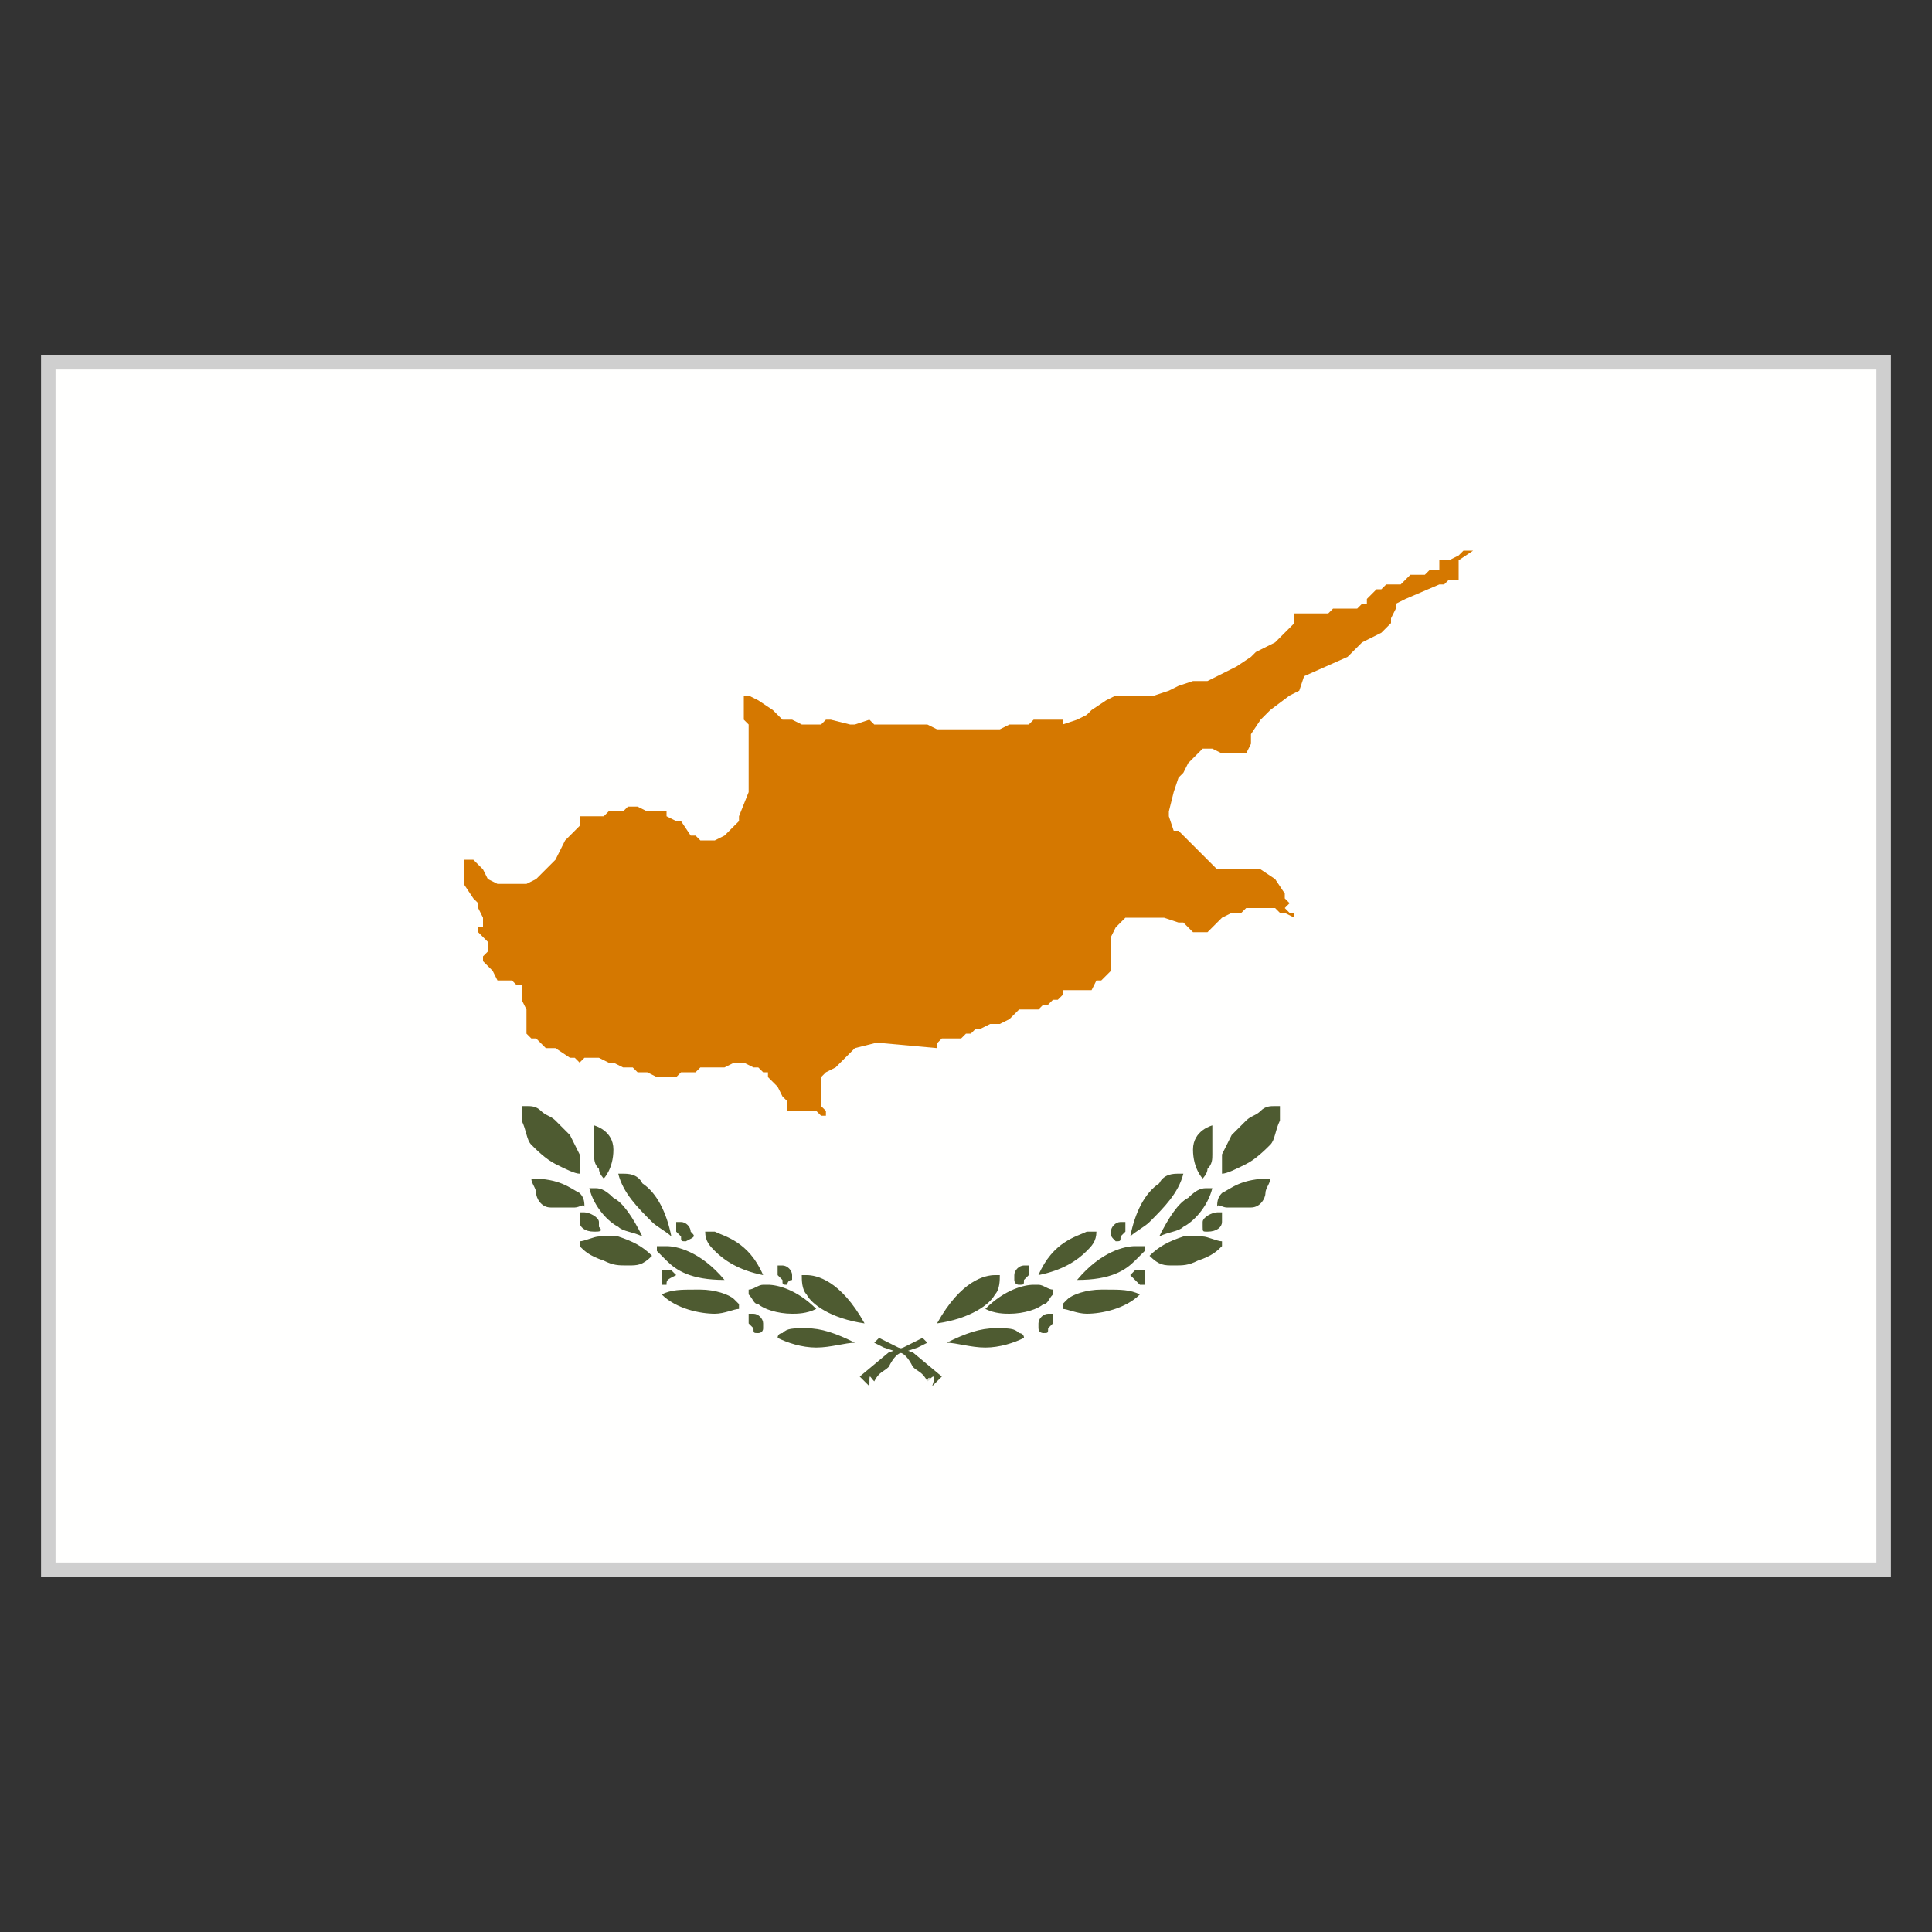 <?xml version="1.0" encoding="utf-8" ?>
<!-- Generator: Adobe Illustrator 27.2.0, SVG Export Plug-In . SVG Version: 6.00 Build 0)  -->
<svg
  version="1.2"
  baseProfile="tiny"
  id="Layer_1"
  xmlns="http://www.w3.org/2000/svg"
  xmlns:xlink="http://www.w3.org/1999/xlink"
  width="40px"
  height="40px"
  viewBox="0 0 40 40"
  overflow="visible"
  xml:space="preserve"
>
<rect x="0" y="0" width="40" height="40" fill="#333333" stroke="none"/>
<path
    fill-rule="evenodd"
    fill="#FFFFFE"
    stroke="#CFCFCF"
    stroke-width="0.3"
    stroke-miterlimit="10"
    d="M1,32.5h38v-25H1V32.5z"
  />
<path
    id="branch"
    fill="#4E5B31"
    d="M19.2,28.6L19.2,28.6L19.2,28.6C19.2,28.6,19.2,28.5,19.2,28.6c-0.1-0.2-0.2-0.2-0.3-0.3
	c-0.1-0.2-0.2-0.3-0.3-0.3l0,0l-0.3-0.1l-0.2-0.1l0.1-0.1l0.4,0.2l0.3,0.1l0.6,0.5l0,0c0,0-0.1,0.1-0.2,0.2
	C19.4,28.4,19.3,28.5,19.2,28.6C19.3,28.5,19.2,28.5,19.2,28.6L19.2,28.6 M16.9,27.9c-0.3,0-0.6-0.1-0.8-0.2l0,0l0,0
	c0-0.1,0.1-0.1,0.1-0.1c0.1-0.1,0.2-0.1,0.5-0.1l0,0c0.3,0,0.6,0.1,1,0.3C17.5,27.8,17.2,27.9,16.9,27.9L16.9,27.9L16.9,27.9z
	 M15.7,27.6c-0.1,0-0.1,0-0.1-0.1l-0.1-0.1c0-0.1,0-0.1,0-0.2c0,0,0,0,0.1,0l0,0c0.1,0,0.2,0.1,0.2,0.2v0.1
	C15.8,27.6,15.7,27.6,15.7,27.6L15.7,27.6z M17.9,27.4c-0.7-0.1-1.1-0.4-1.2-0.6c-0.1-0.1-0.1-0.3-0.1-0.4l0,0l0,0h0.1
	C16.9,26.4,17.4,26.5,17.9,27.4L17.9,27.4L17.9,27.4L17.9,27.4z M16.4,27.2c-0.3,0-0.6-0.1-0.7-0.2c-0.1,0-0.1-0.1-0.2-0.2v-0.1
	c0.1,0,0.2-0.1,0.3-0.1c0,0,0,0,0.1,0c0.2,0,0.6,0.1,1,0.5l0,0l0,0C16.7,27.2,16.5,27.2,16.4,27.2L16.4,27.2z M14.8,27.2
	c-0.3,0-0.8-0.1-1.1-0.4l0,0l0,0c0.2-0.1,0.4-0.1,0.7-0.1c0,0,0,0,0.1,0c0.3,0,0.6,0.1,0.7,0.2l0.1,0.1v0.1
	C15.2,27.1,15,27.2,14.8,27.2L14.8,27.2L14.8,27.2z M13.8,26.6h-0.1v-0.1c0-0.1,0-0.1,0-0.2l0,0c0,0,0,0,0.1,0l0,0h0.1l0.1,0.1
	C13.8,26.5,13.8,26.5,13.8,26.6L13.8,26.6L13.8,26.6z M16.3,26.6c-0.1,0-0.1,0-0.1-0.1l-0.1-0.1c0-0.1,0-0.1,0-0.2c0,0,0,0,0.1,0
	l0,0c0.1,0,0.2,0.1,0.2,0.2v0.1C16.3,26.5,16.3,26.6,16.3,26.6L16.3,26.6z M15,26.5c-0.7,0-1-0.2-1.2-0.4c-0.1-0.1-0.1-0.1-0.2-0.2
	v-0.1l0,0c0.1,0,0.1,0,0.2,0l0,0C14,25.8,14.5,25.9,15,26.5L15,26.5L15,26.5z M15.8,26.4c-0.5-0.1-0.8-0.3-1-0.5
	c-0.1-0.1-0.2-0.2-0.2-0.4c0.1,0,0.1,0,0.2,0l0,0l0,0C15,25.6,15.5,25.7,15.8,26.4L15.8,26.4L15.8,26.4z M13,26.2
	c-0.2,0-0.3,0-0.5-0.1c-0.3-0.1-0.4-0.2-0.5-0.3v-0.1l0,0l0,0c0.1,0,0.3-0.1,0.4-0.1l0,0c0.1,0,0.2,0,0.4,0c0.3,0.1,0.5,0.2,0.7,0.4
	l0,0l0,0C13.3,26.2,13.2,26.2,13,26.2L13,26.2z M14.2,25.7c-0.1,0-0.1,0-0.1-0.1L14,25.5c0-0.1,0-0.1,0-0.2c0,0,0,0,0.1,0l0,0
	c0.1,0,0.2,0.1,0.2,0.2C14.4,25.6,14.4,25.6,14.2,25.7C14.3,25.7,14.3,25.7,14.2,25.7L14.2,25.7z M13.3,25.6
	c-0.2-0.1-0.4-0.1-0.5-0.2c-0.2-0.1-0.5-0.4-0.6-0.8l0,0l0,0c0,0,0,0,0.1,0l0,0c0.1,0,0.2,0,0.4,0.2C12.9,24.9,13.1,25.2,13.3,25.6
	L13.3,25.6z M13.9,25.6c-0.1-0.1-0.3-0.2-0.4-0.3c-0.3-0.3-0.6-0.6-0.7-1h0.1l0,0l0,0c0.1,0,0.3,0,0.4,0.2
	C13.6,24.7,13.8,25.1,13.9,25.6L13.9,25.6L13.9,25.6L13.9,25.6z M12.3,25.5c-0.2,0-0.3-0.1-0.3-0.2s0-0.1,0-0.2l0,0h0.1l0,0
	c0.1,0,0.3,0.1,0.3,0.2v0.1C12.5,25.5,12.4,25.5,12.3,25.5L12.3,25.5z M11.9,25c-0.2,0-0.3,0-0.5,0s-0.3-0.2-0.3-0.3
	c0-0.1-0.1-0.2-0.1-0.3l0,0c0.6,0,0.8,0.2,1,0.3c0.1,0.1,0.1,0.2,0.1,0.3l0,0C12.1,24.9,12,25,11.9,25L11.9,25z M12.5,24.4
	c0,0-0.1-0.1-0.1-0.2c-0.1-0.1-0.1-0.2-0.1-0.3c0-0.1,0-0.3,0-0.4s0-0.2,0-0.2l0,0c0,0,0.4,0.1,0.4,0.5S12.5,24.4,12.5,24.4
	L12.5,24.4L12.5,24.4L12.5,24.4z M12,24.3L12,24.3c-0.1,0-0.3-0.1-0.5-0.2s-0.4-0.3-0.5-0.4s-0.1-0.3-0.2-0.5c0-0.1,0-0.2,0-0.3
	c0,0,0,0,0.1,0s0.2,0,0.3,0.1s0.2,0.1,0.3,0.2s0.2,0.2,0.3,0.3l0,0c0,0,0.1,0.2,0.2,0.4C12,24.1,12,24.2,12,24.3
	C12.1,24.3,12.1,24.3,12,24.3L12,24.3L12,24.3L12,24.3z"
  />
<path
    id="branch_00000038389197111732981060000009181641103139520684_"
    fill="#4E5B31"
    d="M18.1,28.6L18.1,28.6L18.1,28.6
	C18.1,28.6,18.2,28.5,18.1,28.6c0.1-0.2,0.2-0.2,0.3-0.3c0.1-0.2,0.2-0.3,0.3-0.3l0,0l0.3-0.1l0.2-0.1l-0.1-0.1l-0.4,0.2L18.4,28
	l-0.6,0.5l0,0c0,0,0.1,0.1,0.2,0.2C18,28.4,18,28.5,18.1,28.6C18.1,28.5,18.1,28.5,18.1,28.6L18.1,28.6 M20.4,27.9
	c0.3,0,0.6-0.1,0.8-0.2l0,0l0,0c0-0.1-0.1-0.1-0.1-0.1c-0.1-0.1-0.2-0.1-0.5-0.1l0,0c-0.3,0-0.6,0.1-1,0.3
	C19.8,27.8,20.1,27.9,20.4,27.9L20.4,27.9L20.4,27.9z M21.6,27.6c0.1,0,0.1,0,0.1-0.1l0.1-0.1c0-0.1,0-0.1,0-0.2c0,0,0,0-0.1,0l0,0
	c-0.1,0-0.2,0.1-0.2,0.2v0.1C21.5,27.6,21.6,27.6,21.6,27.6L21.6,27.6z M19.4,27.4c0.7-0.1,1.1-0.4,1.2-0.6c0.1-0.1,0.1-0.3,0.1-0.4
	l0,0l0,0h-0.1C20.4,26.4,19.9,26.5,19.4,27.4L19.4,27.4L19.4,27.4L19.4,27.4z M20.9,27.2c0.3,0,0.6-0.1,0.7-0.2
	c0.1,0,0.1-0.1,0.2-0.2v-0.1c-0.1,0-0.2-0.1-0.3-0.1c0,0,0,0-0.1,0c-0.2,0-0.6,0.1-1,0.5l0,0l0,0C20.6,27.2,20.8,27.2,20.9,27.2
	L20.9,27.2z M22.5,27.2c0.3,0,0.8-0.1,1.1-0.4l0,0l0,0c-0.2-0.1-0.4-0.1-0.7-0.1c0,0,0,0-0.1,0c-0.3,0-0.6,0.1-0.7,0.2L22,27v0.1
	C22.1,27.1,22.3,27.2,22.5,27.2L22.5,27.2L22.5,27.2z M23.6,26.6h0.1v-0.1c0-0.1,0-0.1,0-0.2l0,0c0,0,0,0-0.1,0l0,0h-0.1l-0.1,0.1
	C23.5,26.5,23.5,26.5,23.6,26.6C23.5,26.6,23.5,26.6,23.6,26.6L23.6,26.6z M21.1,26.6c0.1,0,0.1,0,0.1-0.1l0.1-0.1
	c0-0.1,0-0.1,0-0.2c0,0,0,0-0.1,0l0,0c-0.1,0-0.2,0.1-0.2,0.2v0.1C21,26.5,21,26.6,21.1,26.6L21.1,26.6z M22.3,26.5
	c0.7,0,1-0.2,1.2-0.4c0.1-0.1,0.1-0.1,0.2-0.2v-0.1l0,0c-0.1,0-0.1,0-0.2,0l0,0C23.3,25.8,22.8,25.9,22.3,26.5L22.3,26.5L22.3,26.5z
	 M21.5,26.4c0.5-0.1,0.8-0.3,1-0.5c0.1-0.1,0.2-0.2,0.2-0.4c-0.1,0-0.1,0-0.2,0l0,0l0,0C22.3,25.6,21.8,25.7,21.5,26.4L21.5,26.4
	L21.5,26.4z M24.3,26.2c0.2,0,0.3,0,0.5-0.1c0.3-0.1,0.4-0.2,0.5-0.3v-0.1l0,0l0,0c-0.1,0-0.3-0.1-0.4-0.1l0,0c-0.1,0-0.2,0-0.4,0
	c-0.3,0.1-0.5,0.2-0.7,0.4l0,0l0,0C24,26.2,24.1,26.2,24.3,26.2L24.3,26.2z M23.1,25.7c0.1,0,0.1,0,0.1-0.1l0.1-0.1
	c0-0.1,0-0.1,0-0.2c0,0,0,0-0.1,0l0,0c-0.1,0-0.2,0.1-0.2,0.2S23,25.6,23.1,25.7C23,25.7,23,25.7,23.1,25.7L23.1,25.7z M24,25.6
	c0.2-0.1,0.4-0.1,0.5-0.2c0.2-0.1,0.5-0.4,0.6-0.8l0,0l0,0c0,0,0,0-0.1,0l0,0c-0.1,0-0.2,0-0.4,0.2C24.4,24.9,24.2,25.2,24,25.6
	L24,25.6z M23.4,25.6c0.1-0.1,0.3-0.2,0.4-0.3c0.3-0.3,0.6-0.6,0.7-1h-0.1l0,0l0,0c-0.1,0-0.3,0-0.4,0.2
	C23.7,24.7,23.5,25.1,23.4,25.6L23.4,25.6L23.4,25.6L23.4,25.6z M25,25.5c0.2,0,0.3-0.1,0.3-0.2s0-0.1,0-0.2l0,0h-0.1l0,0
	c-0.1,0-0.3,0.1-0.3,0.2v0.1C24.9,25.5,24.9,25.5,25,25.5L25,25.5z M25.4,25c0.2,0,0.3,0,0.5,0s0.3-0.2,0.3-0.3
	c0-0.1,0.1-0.2,0.1-0.3l0,0c-0.6,0-0.8,0.2-1,0.3c-0.1,0.1-0.1,0.2-0.1,0.3l0,0C25.2,24.9,25.3,25,25.4,25L25.4,25z M24.9,24.4
	c0,0,0.1-0.1,0.1-0.2c0.1-0.1,0.1-0.2,0.1-0.3c0-0.1,0-0.3,0-0.4s0-0.2,0-0.2l0,0c0,0-0.4,0.1-0.4,0.5S24.9,24.4,24.9,24.4
	L24.9,24.4L24.9,24.4L24.9,24.4z M25.3,24.3L25.3,24.3c0.1,0,0.3-0.1,0.5-0.2s0.4-0.3,0.5-0.4s0.1-0.3,0.2-0.5c0-0.1,0-0.2,0-0.3
	c0,0,0,0-0.1,0s-0.2,0-0.3,0.1c-0.1,0.1-0.2,0.1-0.3,0.2c-0.1,0.1-0.2,0.2-0.3,0.3l0,0c0,0-0.1,0.2-0.2,0.4
	C25.3,24.1,25.3,24.2,25.3,24.3L25.3,24.3L25.3,24.3L25.3,24.3L25.3,24.3z"
  />
<path
    fill="#D57800"
    d="M30.5,11.4h-0.1l0,0h-0.1l-0.1,0.1L30,11.6l0,0h-0.1h-0.1l0,0v0.1v0.1l0,0h-0.2l-0.1,0.1h-0.2h-0.1L29,12.1
	h-0.1l0,0h-0.1h-0.1l-0.1,0.1h-0.1l0,0l-0.1,0.1l-0.1,0.1l0,0l0,0l0,0v0.1l0,0h-0.1l-0.1,0.1H28h-0.1l0,0h-0.1h-0.2l-0.1,0.1l0,0
	l0,0h-0.1l0,0h-0.1h-0.1l0,0h-0.1H27h-0.1h-0.1l0,0v0.1l0,0v0.1L26.7,13l0,0l-0.1,0.1l-0.2,0.2l-0.2,0.1L26,13.5l-0.1,0.1l-0.3,0.2
	L25,14.1h-0.1h-0.2l-0.3,0.1l-0.2,0.1l0,0l0,0l-0.3,0.1h-0.2h-0.1h-0.2h-0.2h-0.1l-0.2,0.1l-0.3,0.2l-0.1,0.1l-0.2,0.1L22,15v-0.1
	l0,0h-0.1h-0.1h-0.2h-0.1h-0.1l0,0L21.3,15h-0.4l-0.2,0.1h-0.1h-0.1h-0.2h-0.1l0,0h-0.5h-0.2h-0.1L19.2,15h-0.3h-0.1h-0.1h-0.1l0,0
	h-0.1l0,0h-0.1h-0.1h-0.1h-0.1L18,14.9L17.7,15h-0.1l-0.4-0.1h-0.1L17,15h-0.1h-0.1h-0.1h-0.1l-0.2-0.1h-0.1h-0.1l0,0L16,14.7
	l-0.3-0.2l-0.2-0.1h-0.1l0,0v0.1v0.1v0.1v0.1v0.1l0.1,0.1v0.1v0.2v0.2v0.4V16v0.2v0.2l-0.2,0.5V17l-0.1,0.1L15,17.3l-0.2,0.1h-0.1
	h-0.1h-0.1l-0.1-0.1h-0.1L14.1,17H14l-0.2-0.1v-0.1h-0.1h-0.1l0,0l0,0l0,0l0,0h-0.2l-0.2-0.1h-0.1H13l-0.1,0.1l0,0h-0.1h-0.1h-0.1
	l-0.1,0.1l0,0l0,0h-0.1l0,0l0,0h-0.1l0,0h-0.1l0,0l0,0l0,0l0,0l0,0h-0.1l0,0H12l0,0V17v0.1l-0.1,0.1l-0.1,0.1l-0.1,0.1l-0.2,0.4
	l-0.1,0.1l0,0L11.3,18l0,0l-0.2,0.2l-0.2,0.1h-0.2h-0.1h-0.2h-0.1l-0.2-0.1L10,18l-0.2-0.2l0,0l0,0H9.7H9.6l0,0v0.1l0,0v0.3l0,0v0.1
	l0.2,0.3l0.1,0.1l0,0v0.1l0,0l0,0L10,19v0.1v0.1H9.9v0.1l0.2,0.2v0.1v0.1L10,19.8l0,0v0.1l0.1,0.1l0.1,0.1l0.1,0.2h0.1h0.1l0,0h0.1
	l0.1,0.1l0,0h0.1v0.1v0.2l0.1,0.2V21l0,0v0.1v0.1v0.2l0.1,0.1h0.1l0,0l0.1,0.1l0.1,0.1h0.1h0.1l0.3,0.2h0.1l0,0l0,0L12,22l0.1-0.1
	l0,0h0.1l0,0h0.1h0.1l0.2,0.1h0.1l0.2,0.1H13l0,0h0.1l0.1,0.1h0.1h0.1l0,0l0,0l0,0l0,0l0.2,0.1h0.1h0.1h0.1H14l0.1-0.1h0.1h0.1h0.1
	l0.1-0.1l0,0h0.1h0.3H15l0.2-0.1h0.1h0.1l0.2,0.1h0.1l0.1,0.1l0,0h0.1v0.1l0.1,0.1l0.1,0.1l0,0l0.1,0.2l0.1,0.1v0.1V23h-0.1l0,0l0,0
	l0,0l0,0l0,0h0.1h0.1h0.1h0.1h0.1h0.1h0.1l0,0l0.1,0.1h0.1l0,0l0,0l0,0V23L17,22.9v-0.1v-0.1v-0.1v-0.1v-0.1l0,0v-0.1l0,0l0,0
	l0.1-0.1l0.2-0.1l0.2-0.2l0.1-0.1l0.1-0.1l0,0l0,0l0.4-0.1l0,0h0.2l1.1,0.1l0,0l0,0v-0.1l0,0l0,0l0.1-0.1h0.1h0.2h0.1l0.1-0.1h0.1
	l0.1-0.1h0.1l0,0l0.2-0.1h0.2l0,0l0,0l0.2-0.1L21,21l0.1-0.1h0.1h0.3l0.1-0.1h0.1l0.1-0.1h0.1l0.1-0.1v-0.1h0.1h0.2h0.3l0,0l0.1-0.2
	h0.1l0.2-0.2V20v-0.1v-0.1v-0.2v-0.2l0.1-0.2l0.1-0.1l0.1-0.1h0.1h0.1l0,0l0,0l0,0h0.4H24h0.1l0.3,0.1l0,0h0.1l0.1,0.1l0.1,0.1l0,0
	h0.1l0,0h0.1H25l0.1-0.1l0.1-0.1l0,0l0.1-0.1l0,0l0,0l0,0l0,0l0,0l0.2-0.1h0.2l0,0l0,0l0.1-0.1h0.1H26h0.1h0.1h0.1h0.1l0.1,0.1h0.1
	l0.2,0.1l0,0l0,0l0,0l0,0l0,0l0,0l0,0l0,0l0,0v-0.1l0,0l0,0h-0.1l-0.1-0.1l0.1-0.1l-0.1-0.1l0,0l0,0v-0.1l-0.2-0.3L26.1,18l0,0
	l-0.9,0l0,0l0,0L25,17.8l-0.1-0.1l0,0l0,0l-0.1-0.1l-0.1-0.1l-0.1-0.1l0,0l-0.2-0.2l0,0l0,0h-0.1l0,0l0,0l0,0l0,0l0,0l0,0l-0.1-0.3
	l0,0v-0.1l0.1-0.4l0,0l0.1-0.3l0.1-0.1l0.1-0.2l0.1-0.1l0.1-0.1l0,0l0.1-0.1H25h0.1l0.2,0.1h0.2l0,0h0.1h0.1h0.1l0,0l0.1-0.2v-0.1
	v-0.1l0.2-0.3l0.2-0.2l0.4-0.3l0.2-0.1L27,14l0.9-0.4l0.2-0.2l0.1-0.1l0.2-0.1l0.2-0.1l0.2-0.2v-0.1l0.1-0.2l0,0v-0.1l0,0l0.2-0.1
	l0,0l0.7-0.3h0.1L30,12h0.2l0,0l0,0v-0.1l0,0v-0.2l0,0v-0.1L30.5,11.4L30.5,11.4L30.5,11.4L30.5,11.4L30.5,11.4z"
  />
</svg>
